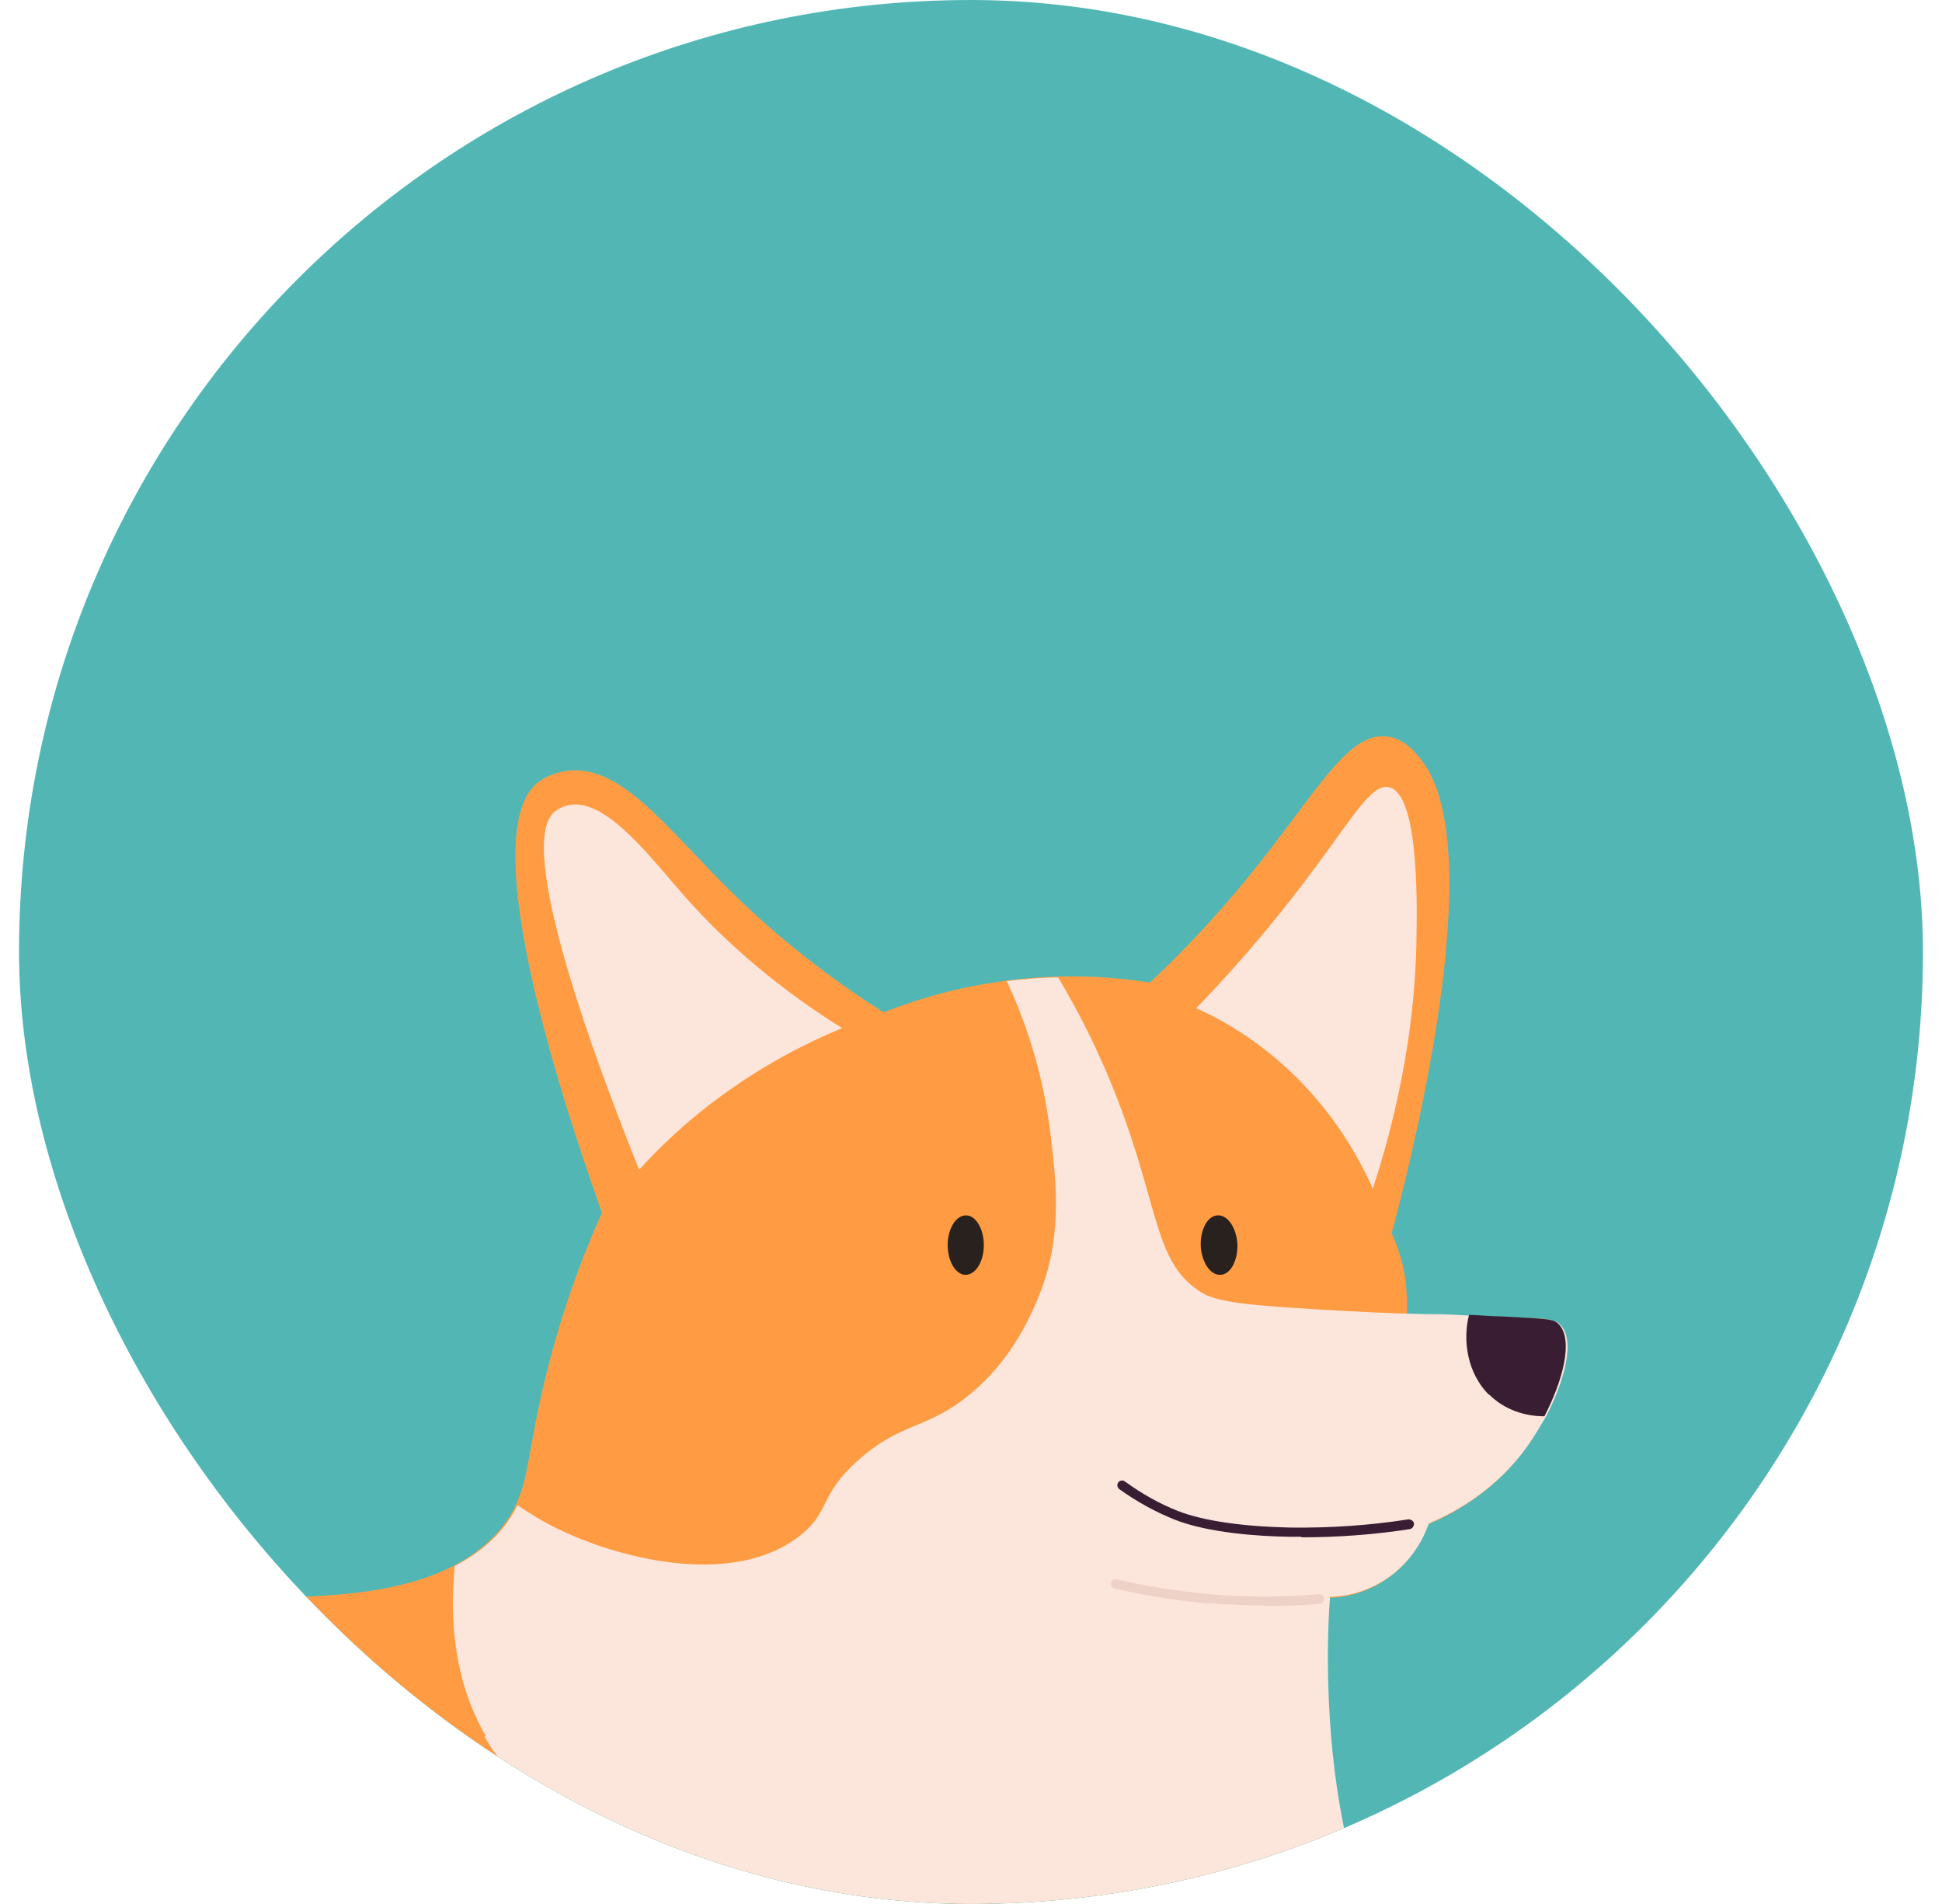 <?xml version="1.0" encoding="UTF-8"?> <svg xmlns="http://www.w3.org/2000/svg" width="51" height="50" viewBox="0 0 51 50" fill="none"><g clip-path="url(#clip0_312_5669)"><rect x="0.5" width="50" height="50" rx="25" fill="#52B7B4"></rect><g filter="url(#filter0_d_312_5669)"><path d="M36.948 26.474C36.961 26.232 36.948 25.935 36.908 25.612C36.841 25.101 36.681 24.683 36.547 24.387C36.921 22.987 39.234 14.25 37.296 11.921C37.148 11.732 36.868 11.395 36.426 11.342C35.317 11.194 34.461 13.065 32.402 15.488C31.52 16.525 30.731 17.306 30.196 17.804C29.18 17.642 27.749 17.535 26.078 17.804C24.928 17.979 23.965 18.288 23.203 18.585C21.358 17.413 20.048 16.256 19.179 15.394C17.468 13.711 16.264 11.988 14.807 12.257C14.499 12.311 14.272 12.445 14.192 12.499C12.293 13.765 15.034 21.668 15.809 23.849C15.395 24.764 14.834 26.164 14.379 27.955C13.804 30.203 13.938 31.011 13.323 31.913C12.026 33.811 9.084 33.892 7.573 33.946C6.531 33.973 -4.259 34.309 -9.3 34.821C-14.488 35.346 -18.632 35.817 -22.055 38.968C-24.502 41.229 -26.842 45.093 -25.986 46.116C-25.678 46.48 -25.023 46.426 -24.448 46.305C-24.529 46.897 -24.676 48.001 -24.742 49.388C-25.197 59.862 -20.237 68.29 -17.643 68.599C-17.242 68.64 -15.998 68.599 -15.918 68.599C-14.233 68.546 -13.779 68.357 -13.525 68.02C-13.498 67.98 -13.324 67.765 -13.284 67.455C-13.11 66.418 -14.447 65.665 -14.969 64.843C-16.119 63.039 -14.675 58.947 -12.094 57.317C-10.503 56.308 -7.936 56.725 -2.882 57.6C1.276 58.314 2.493 58.906 5.742 59.135C8.188 59.31 10.194 59.175 11.491 59.054C12.226 64.345 14.446 68.047 16.291 68.424C16.639 68.492 17.36 68.505 18.778 68.519C19.7 68.519 20.382 68.519 20.89 68.034C21.024 67.913 21.131 67.805 21.184 67.644C21.425 66.849 19.954 65.988 19.366 65.139C18.751 64.264 18.47 62.554 20.329 58.866C22.321 59.135 25.53 59.243 29.059 57.896C30.985 57.156 33.793 56.092 35.491 53.265C36.801 51.084 36.814 48.903 36.828 47.57C36.868 43.666 35.237 42.212 34.902 37.244C34.809 35.831 34.849 34.686 34.902 33.959C35.143 33.959 35.852 33.905 36.533 33.38C37.175 32.896 37.416 32.263 37.496 32.034C38.191 31.738 39.261 31.159 40.09 30.001C40.799 28.991 41.48 27.349 40.946 26.811C40.732 26.595 40.451 26.608 39.408 26.608C38.352 26.608 37.51 26.555 36.961 26.528L36.948 26.474Z" fill="#FF9C43"></path><path d="M12.72 37.594C12.908 37.931 13.108 38.187 13.295 38.402C15.929 41.579 20.221 42.562 22.267 46.197C22.922 47.368 23.096 48.419 23.229 49.186C23.991 53.884 21.251 57.681 20.355 58.839C22.347 59.094 25.569 59.216 29.086 57.869C31.011 57.129 33.819 56.065 35.517 53.238C36.814 51.057 36.84 48.876 36.854 47.543C36.88 43.639 35.263 42.185 34.928 37.217C34.835 35.817 34.875 34.646 34.928 33.932C35.169 33.932 35.878 33.879 36.56 33.353C37.188 32.869 37.442 32.249 37.522 32.007C38.218 31.711 39.287 31.132 40.116 29.974C40.276 29.745 40.437 29.476 40.597 29.207C41.079 28.278 41.386 27.201 40.972 26.784C40.851 26.649 40.691 26.649 39.434 26.582C39.22 26.582 38.177 26.528 37.923 26.514C37.295 26.514 36.346 26.487 35.182 26.42C33.097 26.299 32.054 26.232 31.586 25.962C30.302 25.195 30.463 23.754 29.353 20.887C28.845 19.554 28.27 18.477 27.789 17.669C27.361 17.669 26.906 17.709 26.438 17.763C27.187 19.366 27.454 20.752 27.575 21.668C27.735 23.014 27.949 24.549 27.2 26.232C27 26.689 26.518 27.753 25.476 28.614C24.352 29.543 23.657 29.341 22.534 30.351C21.491 31.28 21.826 31.671 21.023 32.317C19.312 33.676 16.411 32.963 14.833 32.236C14.352 32.021 13.937 31.765 13.589 31.523C13.536 31.644 13.456 31.778 13.376 31.899C13.014 32.438 12.507 32.828 11.945 33.125C11.798 34.605 11.945 36.181 12.761 37.594H12.72Z" fill="#FCE6DC"></path><path d="M34.18 32.357C34.087 32.357 33.98 32.357 33.886 32.357C32.99 32.344 31.734 32.249 30.864 31.913C30.357 31.711 29.862 31.442 29.394 31.105C29.34 31.065 29.327 30.984 29.367 30.93C29.407 30.876 29.487 30.863 29.541 30.903C29.982 31.226 30.463 31.496 30.945 31.684C31.613 31.94 32.629 32.088 33.886 32.115C34.916 32.128 35.959 32.061 36.988 31.899C37.055 31.899 37.122 31.94 37.135 32.007C37.135 32.075 37.095 32.142 37.028 32.155C36.079 32.303 35.116 32.371 34.18 32.371V32.357Z" fill="#381D33"></path><path d="M24.888 24.697C24.888 25.128 25.102 25.478 25.356 25.478C25.623 25.478 25.837 25.128 25.837 24.697C25.837 24.266 25.623 23.916 25.369 23.916C25.102 23.916 24.888 24.266 24.888 24.697Z" fill="#28211D"></path><path d="M31.533 24.724C31.56 25.154 31.787 25.491 32.054 25.478C32.322 25.464 32.509 25.101 32.496 24.67C32.469 24.239 32.242 23.902 31.974 23.916C31.707 23.929 31.52 24.293 31.533 24.724Z" fill="#28211D"></path><path d="M33.204 34.161C32.722 34.161 32.241 34.134 31.76 34.107C30.918 34.04 30.088 33.905 29.273 33.717C29.206 33.703 29.166 33.636 29.179 33.569C29.193 33.502 29.259 33.461 29.326 33.475C30.129 33.663 30.944 33.784 31.773 33.865C32.709 33.946 33.672 33.946 34.634 33.865C34.715 33.865 34.768 33.905 34.768 33.986C34.768 34.053 34.728 34.121 34.648 34.121C34.166 34.161 33.685 34.175 33.204 34.175V34.161Z" fill="#EFD2C7"></path><path d="M39.1 28.614C39.515 29.032 40.063 29.193 40.558 29.193C41.039 28.265 41.333 27.187 40.932 26.77C40.798 26.635 40.651 26.635 39.395 26.568C39.181 26.568 38.913 26.541 38.579 26.528C38.405 27.214 38.539 28.062 39.1 28.628V28.614Z" fill="#381D33"></path><path d="M36.052 23.216C35.664 22.341 34.888 20.927 33.391 19.702C32.682 19.123 32 18.733 31.412 18.477C32.134 17.736 33.23 16.538 34.434 14.923C35.544 13.442 36.025 12.567 36.479 12.674C37.242 12.849 37.215 15.582 37.201 16.511C37.188 18.087 36.974 20.402 36.052 23.216Z" fill="#FCE6DC"></path><path d="M22.107 19.002C21.037 19.446 19.713 20.133 18.363 21.223C17.748 21.721 17.226 22.233 16.785 22.718C15.662 19.931 13.496 14.128 14.579 13.307C14.713 13.199 14.873 13.159 14.873 13.159C15.849 12.876 17.039 14.465 17.948 15.502C18.804 16.471 20.114 17.75 22.12 19.002H22.107Z" fill="#FCE6DC"></path></g></g><defs><filter id="filter0_d_312_5669" x="-34.167" y="11.333" width="83.333" height="73.333" filterUnits="userSpaceOnUse" color-interpolation-filters="sRGB"><feFlood flood-opacity="0" result="BackgroundImageFix"></feFlood><feColorMatrix in="SourceAlpha" type="matrix" values="0 0 0 0 0 0 0 0 0 0 0 0 0 0 0 0 0 0 127 0" result="hardAlpha"></feColorMatrix><feOffset dy="8"></feOffset><feGaussianBlur stdDeviation="4"></feGaussianBlur><feComposite in2="hardAlpha" operator="out"></feComposite><feColorMatrix type="matrix" values="0 0 0 0 0 0 0 0 0 0 0 0 0 0 0 0 0 0 0.08 0"></feColorMatrix><feBlend mode="normal" in2="BackgroundImageFix" result="effect1_dropShadow_312_5669"></feBlend><feBlend mode="normal" in="SourceGraphic" in2="effect1_dropShadow_312_5669" result="shape"></feBlend></filter><clipPath id="clip0_312_5669"><rect x="0.5" width="50" height="50" rx="25" fill="white"></rect></clipPath></defs></svg> 